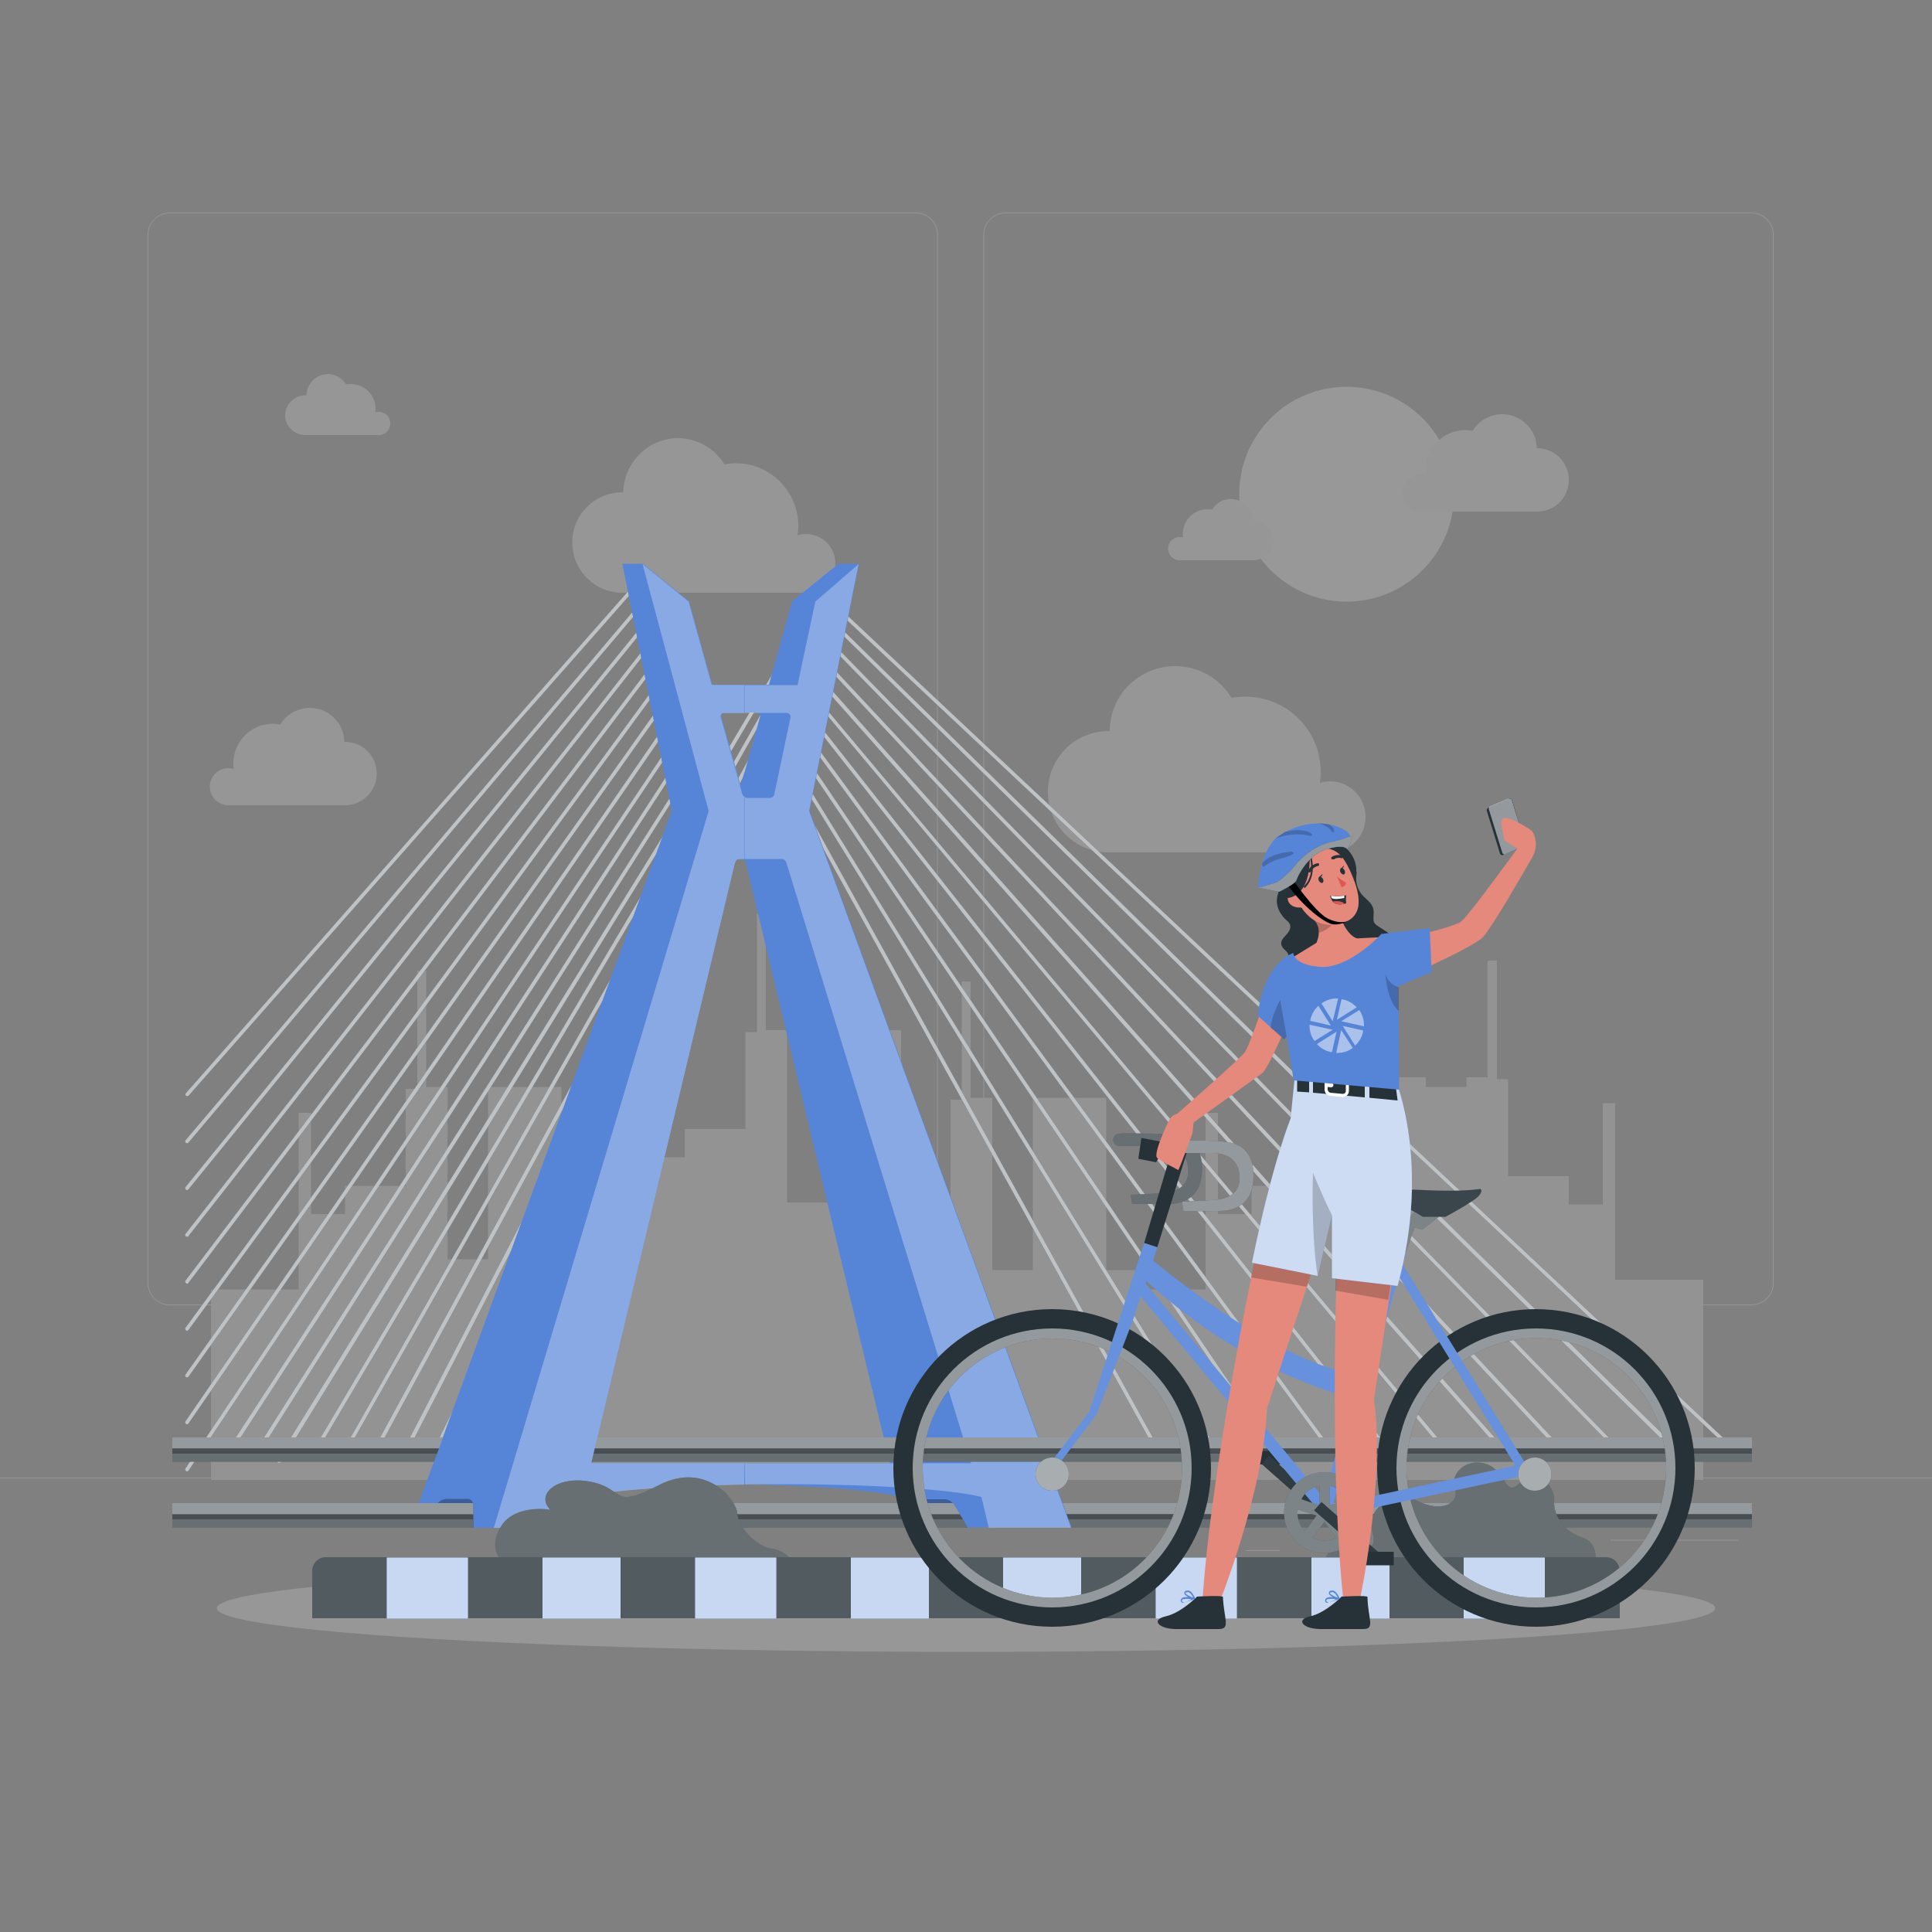 <?xml version="1.0" encoding="utf-8"?>
<!-- Generator: Adobe Illustrator 26.1.0, SVG Export Plug-In . SVG Version: 6.00 Build 0)  -->
<svg version="1.1" id="Layer_1" xmlns="http://www.w3.org/2000/svg" xmlns:xlink="http://www.w3.org/1999/xlink" x="0px" y="0px"
	 viewBox="0 0 500 500" style="enable-background:new 0 0 500 500;" xml:space="preserve">
<rect x="0" y="0" width="500" height="500" fill="#808080" stroke="none"/>
<style type="text/css">
	.st0{opacity:0.2;}
	.st1{fill:#EBEBEB;}
	.st2{fill:#E0E0E0;}
	.st3{fill:#FAFAFA;}
	.st4{fill:#F0F0F0;}
	.st5{fill:#F5F5F5;}
	.st6{fill:#263238;}
	.st7{opacity:0.7;}
	.st8{fill:#FFFFFF;}
	.st9{opacity:0.3;fill:#FFFFFF;enable-background:new    ;}
	.st10{opacity:0.3;enable-background:new    ;}
	.st11{fill:#5685D8;}
	.st12{opacity:0.6;}
	.st13{opacity:0.2;fill:#FFFFFF;enable-background:new    ;}
	.st14{opacity:0.1;fill:#FFFFFF;enable-background:new    ;}
	.st15{opacity:5.000000e-02;fill:#FFFFFF;enable-background:new    ;}
	.st16{opacity:0.5;fill:#FFFFFF;enable-background:new    ;}
	.st17{opacity:0.4;fill:#FFFFFF;enable-background:new    ;}
	.st18{opacity:0.6;fill:#FFFFFF;enable-background:new    ;}
	.st19{fill:#E4897B;}
	.st20{opacity:0.2;enable-background:new    ;}
	.st21{opacity:0.7;fill:#FFFFFF;enable-background:new    ;}
	.st22{fill:#DE5753;}
</style>
<g>
	<g id="freepik--background-complete--inject-2" class="st0">
		<rect y="382.4" class="st1" width="500" height="0.2"/>
		<rect x="416.8" y="398.5" class="st1" width="33.1" height="0.2"/>
		<rect x="322.5" y="401.2" class="st1" width="8.7" height="0.2"/>
		<rect x="396.6" y="389.2" class="st1" width="19.2" height="0.2"/>
		<rect x="52.5" y="390.9" class="st1" width="43.2" height="0.2"/>
		<rect x="104.6" y="390.9" class="st1" width="6.3" height="0.2"/>
		<rect x="131.5" y="395.1" class="st1" width="93.7" height="0.2"/>
		<path class="st1" d="M237,337.8H43.9c-3.1,0-5.7-2.6-5.7-5.7V60.7c0-3.1,2.6-5.7,5.7-5.7H237c3.2,0,5.7,2.6,5.7,5.7c0,0,0,0,0,0
			v271.4C242.7,335.2,240.2,337.8,237,337.8z M43.9,55.2c-3,0-5.5,2.4-5.5,5.5v271.4c0,3,2.4,5.5,5.5,5.5H237c3,0,5.5-2.4,5.5-5.5
			V60.7c0-3-2.4-5.5-5.5-5.5H43.9z"/>
		<path class="st1" d="M453.3,337.8H260.2c-3.2,0-5.7-2.6-5.7-5.7V60.7c0-3.1,2.6-5.7,5.7-5.7h193.1c3.1,0,5.7,2.5,5.7,5.7v271.4
			C459,335.2,456.5,337.8,453.3,337.8z M260.2,55.2c-3,0-5.5,2.4-5.5,5.5v271.4c0,3,2.4,5.5,5.5,5.5h193.1c3,0,5.5-2.4,5.5-5.5V60.7
			c0-3-2.4-5.5-5.5-5.5H260.2z"/>
		<polygon class="st2" points="54.6,383 54.6,333.7 77.3,333.7 77.3,288 80.5,288 80.5,314.2 89.3,314.2 89.3,306.9 105,306.9 
			105,281.8 108,281.8 108,251.2 110.3,251.2 110.3,281.3 115.8,281.3 115.8,325.9 126.3,325.9 126.3,281.3 145.3,281.3 145.3,319 
			165.2,319 165.2,273.3 168.4,273.3 168.4,299.5 177.2,299.5 177.2,292.2 192.9,292.2 192.9,267.1 195.9,267.1 195.9,236.5 
			198.2,236.5 198.2,266.6 203.7,266.6 203.7,311.2 214.2,311.2 214.2,266.6 233.2,266.6 233.2,309.8 246,309.8 246,284.6 
			248.9,284.6 248.9,254 251.2,254 251.2,284.1 256.8,284.1 256.8,328.7 267.3,328.7 267.3,284.1 286.3,284.1 286.3,328.7 
			295.6,328.7 295.6,333.7 312,333.7 312,288 315.2,288 315.2,314.2 323.9,314.2 323.9,306.9 339.7,306.9 339.7,281.8 342.6,281.8 
			342.6,251.2 344.9,251.2 344.9,281.3 350,281.3 350,278.8 369,278.8 369,281.3 379.5,281.3 379.5,278.8 385,278.8 385,248.6 
			387.4,248.6 387.4,279.3 390.3,279.3 390.3,304.4 406,304.4 406,311.7 414.8,311.7 414.8,285.5 418,285.5 418,331.2 440.8,331.2 
			440.8,383 		"/>
		<circle class="st3" cx="348.5" cy="127.9" r="27.8"/>
		<path class="st4" d="M362.9,127.6c0-2.7,2.2-4.8,4.8-4.8c0.5,0,0.9,0.1,1.4,0.2c-0.1-0.5-0.1-1-0.1-1.5c0-5.6,4.6-10.2,10.2-10.2
			l0,0c0.6,0,1.3,0.1,1.9,0.2c2.6-4.2,8-5.6,12.3-3c2.6,1.6,4.3,4.4,4.3,7.5h0.1c4.6,0,8.2,3.7,8.2,8.2c0,4.6-3.7,8.2-8.2,8.2
			c0,0,0,0,0,0h-30.3C365,132.3,362.9,130.2,362.9,127.6z"/>
		<path class="st4" d="M54.3,203.6c0-2.7,2.2-4.8,4.8-4.8h0c0.5,0,0.9,0.1,1.4,0.2c-0.1-0.5-0.1-1-0.1-1.5c0-5.6,4.6-10.2,10.2-10.2
			c0.6,0,1.3,0.1,1.9,0.2c2.6-4.2,8.1-5.6,12.3-3c2.6,1.6,4.3,4.4,4.3,7.5h0.2c4.6,0,8.2,3.7,8.2,8.2s-3.7,8.2-8.2,8.2c0,0,0,0,0,0
			H59C56.4,208.3,54.3,206.2,54.3,203.6z"/>
		<path class="st4" d="M216.2,145.8c0-4.2-3.4-7.6-7.6-7.6c-0.8,0-1.5,0.1-2.2,0.3c0.1-0.8,0.2-1.6,0.2-2.4
			c0-8.9-7.2-16.2-16.1-16.2c-1,0-2,0.1-3,0.3c-4.1-6.7-12.8-8.8-19.4-4.7c-4.1,2.5-6.7,7-6.8,11.9h-0.2c-7.2,0-13,5.8-13,13
			c0,7.2,5.8,13,13,13h47.9C212.9,153.4,216.2,150,216.2,145.8z"/>
		<path class="st4" d="M353.4,211.4c0-5.1-4.1-9.2-9.2-9.2c-0.9,0-1.8,0.1-2.6,0.4c0.1-0.9,0.2-1.9,0.2-2.8
			c0-10.8-8.7-19.5-19.5-19.5c-1.2,0-2.4,0.1-3.6,0.3c-4.8-8-15.3-10.6-23.3-5.8c-5.1,3-8.2,8.5-8.2,14.4h-0.3
			c-8.7,0-15.7,7-15.7,15.7s7,15.7,15.7,15.7h57.6C349.5,220.5,353.4,216.4,353.4,211.4z"/>
		<path class="st4" d="M302.3,142c0-1.7,1.3-3,3-3c0.3,0,0.6,0,0.9,0.1c0-0.3-0.1-0.6-0.1-0.9c0-3.5,2.8-6.4,6.4-6.4
			c0.4,0,0.8,0,1.2,0.1c1.5-2.7,5-3.5,7.6-2c1.7,1,2.8,2.9,2.8,4.8l0,0c2.8-0.1,5.2,2.1,5.4,4.9s-2.1,5.2-4.9,5.4
			c-0.2,0-0.3,0-0.5,0h-18.8C303.6,145,302.3,143.6,302.3,142z"/>
		<path class="st4" d="M101,109.6c0-1.7-1.3-3-3-3c-0.3,0-0.6,0-0.9,0.1c0-0.3,0.1-0.6,0.1-0.9c0-3.5-2.8-6.4-6.4-6.4l0,0
			c-0.4,0-0.8,0-1.2,0.1c-1.6-2.6-5-3.5-7.6-1.9c-1.6,1-2.7,2.8-2.7,4.7h-0.1c-2.8-0.1-5.2,2.1-5.4,4.9s2.1,5.2,4.9,5.4
			c0.2,0,0.3,0,0.5,0h18.8C99.7,112.6,101,111.3,101,109.6z"/>
	</g>
	<g id="freepik--Shadow--inject-2" class="st0">
		<ellipse id="freepik--path--inject-2" class="st5" cx="250" cy="416.2" rx="193.9" ry="11.3"/>
	</g>
	<g id="freepik--Bridge--inject-2">
		<path class="st6" d="M48.4,283.7c-0.1,0-0.2,0-0.3-0.1c-0.2-0.2-0.2-0.5,0-0.7l114.8-130.3c0.2-0.2,0.5-0.2,0.7-0.1c0,0,0,0,0,0
			c0.2,0.2,0.2,0.5,0.1,0.7L48.8,283.6C48.7,283.7,48.5,283.7,48.4,283.7z"/>
		<path class="st6" d="M48.4,295.9c-0.1,0-0.2,0-0.3-0.1c-0.2-0.2-0.3-0.5-0.1-0.7c0,0,0,0,0,0l115.9-137c0.2-0.2,0.5-0.2,0.7-0.1
			c0,0,0,0,0,0c0.2,0.2,0.2,0.5,0.1,0.7L48.8,295.7C48.7,295.8,48.5,295.9,48.4,295.9z"/>
		<path class="st6" d="M48.4,308c-0.1,0-0.2,0-0.3-0.1c-0.2-0.2-0.3-0.5-0.1-0.7l116.9-143.8c0.2-0.2,0.5-0.2,0.7-0.1
			c0.2,0.2,0.2,0.5,0.1,0.7c0,0,0,0,0,0L48.8,307.8C48.7,307.9,48.6,308,48.4,308z"/>
		<path class="st6" d="M48.4,320.1c-0.1,0-0.2,0-0.3-0.1c-0.2-0.2-0.3-0.5-0.1-0.7l117.9-150.5c0.2-0.2,0.5-0.3,0.7-0.1c0,0,0,0,0,0
			c0.2,0.2,0.3,0.5,0.1,0.7L48.8,319.9C48.7,320.1,48.6,320.1,48.4,320.1z"/>
		<path class="st6" d="M48.4,332.2c-0.1,0-0.2,0-0.3-0.1c-0.2-0.2-0.3-0.5-0.1-0.7l119-157.2c0.2-0.2,0.5-0.3,0.7-0.1
			c0.2,0.2,0.3,0.5,0.1,0.7l-119,157.2C48.7,332.2,48.6,332.3,48.4,332.2z"/>
		<path class="st6" d="M48.4,344.4c-0.1,0-0.2,0-0.3-0.1c-0.2-0.2-0.3-0.5-0.1-0.7c0,0,0,0,0,0l120-163.9c0.2-0.2,0.5-0.3,0.7-0.1
			c0,0,0,0,0,0c0.2,0.2,0.3,0.5,0.1,0.7l-120,163.9C48.7,344.3,48.6,344.4,48.4,344.4z"/>
		<path class="st6" d="M48.4,356.5c-0.1,0-0.2,0-0.3-0.1c-0.2-0.2-0.3-0.5-0.1-0.7l121-170.6c0.2-0.2,0.5-0.3,0.7-0.1
			c0.2,0.2,0.3,0.5,0.1,0.7l-121,170.6C48.7,356.4,48.6,356.5,48.4,356.5z"/>
		<path class="st6" d="M48.4,368.6c-0.3,0-0.5-0.2-0.5-0.5c0-0.1,0-0.2,0.1-0.3l122.1-177.3c0.1-0.2,0.5-0.3,0.7-0.2
			c0.2,0.1,0.3,0.5,0.2,0.7c0,0,0,0,0,0L48.8,368.4C48.7,368.6,48.6,368.6,48.4,368.6z"/>
		<path class="st6" d="M48.4,380.8c-0.1,0-0.2,0-0.3-0.1c-0.2-0.2-0.3-0.5-0.1-0.7l123.1-184c0.1-0.2,0.4-0.3,0.7-0.2
			c0.2,0.1,0.3,0.4,0.2,0.7c0,0,0,0.1-0.1,0.1l-123.1,184C48.7,380.7,48.6,380.8,48.4,380.8z"/>
		<path class="st6" d="M58,378.2c-0.1,0-0.2,0-0.3-0.1c-0.2-0.1-0.3-0.4-0.2-0.7c0,0,0,0,0,0l114.6-176c0.2-0.2,0.5-0.3,0.7-0.1
			c0.2,0.1,0.3,0.4,0.1,0.7c0,0,0,0,0,0L58.4,378C58.3,378.1,58.2,378.2,58,378.2z"/>
		<path class="st6" d="M65.4,378.2c-0.1,0-0.2,0-0.3-0.1c-0.2-0.1-0.3-0.5-0.2-0.7l108.2-170.6c0.2-0.2,0.5-0.3,0.7-0.1
			c0.2,0.1,0.3,0.4,0.1,0.7L65.8,378C65.7,378.1,65.6,378.2,65.4,378.2z"/>
		<path class="st6" d="M72.2,378.6c-0.1,0-0.2,0-0.3-0.1c-0.2-0.1-0.3-0.4-0.2-0.7c0,0,0,0,0,0l102.4-165.6c0.1-0.2,0.4-0.3,0.7-0.2
			c0,0,0,0,0,0c0.2,0.1,0.3,0.5,0.2,0.7L72.7,378.4C72.6,378.5,72.4,378.6,72.2,378.6z"/>
		<path class="st6" d="M81.9,375.5c-0.1,0-0.2,0-0.3-0.1c-0.2-0.1-0.3-0.4-0.2-0.7l125.4-212c0.1-0.2,0.4-0.3,0.7-0.2
			c0.2,0.1,0.3,0.4,0.2,0.7l-125.4,212C82.2,375.5,82,375.5,81.9,375.5z"/>
		<path class="st6" d="M89.6,375.5c-0.1,0-0.2,0-0.2-0.1c-0.2-0.1-0.3-0.4-0.2-0.7l114.1-201.2c0.1-0.2,0.4-0.3,0.7-0.2
			c0.2,0.1,0.3,0.4,0.2,0.7L90,375.3C89.9,375.4,89.8,375.5,89.6,375.5z"/>
		<path class="st6" d="M97.3,375.5c-0.1,0-0.2,0-0.2-0.1c-0.2-0.1-0.3-0.4-0.2-0.7c0,0,0,0,0,0l104.4-192.2c0.1-0.2,0.4-0.3,0.7-0.2
			c0.2,0.1,0.3,0.4,0.2,0.7L97.8,375.3C97.7,375.5,97.5,375.6,97.3,375.5z"/>
		<path class="st6" d="M105.1,375.5c-0.3,0-0.5-0.2-0.5-0.5c0-0.1,0-0.2,0.1-0.3l94.7-183.1c0.1-0.2,0.4-0.3,0.7-0.2
			c0.2,0.1,0.3,0.4,0.2,0.7l-94.6,183.1C105.4,375.4,105.3,375.5,105.1,375.5z"/>
		<path class="st6" d="M112.8,375.5c-0.1,0-0.2,0-0.2,0c-0.2-0.1-0.4-0.4-0.2-0.7c0,0,0,0,0,0l84.9-174c0.1-0.2,0.4-0.4,0.7-0.2
			c0,0,0,0,0,0c0.2,0.1,0.3,0.4,0.2,0.7l-84.9,174C113.2,375.4,113,375.6,112.8,375.5z"/>
		<path class="st6" d="M120.6,375.5c-0.1,0-0.1,0-0.2,0c-0.2-0.1-0.4-0.4-0.2-0.7L195.3,210c0.1-0.2,0.4-0.4,0.6-0.3c0,0,0,0,0,0
			c0.3,0.1,0.4,0.4,0.2,0.7L121,375.3C120.9,375.4,120.8,375.5,120.6,375.5z"/>
		<path class="st6" d="M447.7,374.9c-0.1,0-0.2-0.1-0.3-0.1L218,159.4c-0.2-0.2-0.2-0.5,0-0.7c0.2-0.2,0.5-0.2,0.7,0l0,0L448,374
			c0.2,0.2,0.2,0.5,0,0.7c0,0,0,0,0,0C447.9,374.8,447.8,374.9,447.7,374.9z"/>
		<path class="st6" d="M432.8,374.9c-0.1,0-0.3-0.1-0.4-0.1L218,164.3c-0.2-0.2-0.2-0.5,0-0.7c0.2-0.2,0.5-0.2,0.7,0L433.2,374
			c0.2,0.2,0.2,0.5,0,0.7C433.1,374.8,432.9,374.9,432.8,374.9L432.8,374.9z"/>
		<path class="st6" d="M418,374.9c-0.1,0-0.3-0.1-0.4-0.2L216.8,169.2c-0.2-0.2-0.2-0.5,0-0.7c0,0,0,0,0,0c0.2-0.2,0.5-0.2,0.7,0
			c0,0,0,0,0,0L418.3,374c0.2,0.2,0.2,0.5,0,0.7c0,0,0,0,0,0C418.2,374.8,418.1,374.9,418,374.9z"/>
		<path class="st6" d="M403.1,374.9c-0.1,0-0.3-0.1-0.4-0.2L215.5,174.2c-0.2-0.2-0.2-0.5,0-0.7c0.2-0.2,0.5-0.2,0.7,0c0,0,0,0,0,0
			L403.5,374c0.2,0.2,0.2,0.5,0,0.7c0,0,0,0,0,0C403.4,374.8,403.2,374.9,403.1,374.9z"/>
		<path class="st6" d="M388.2,374.9c-0.1,0-0.3-0.1-0.4-0.2L214.3,179.1c-0.2-0.2-0.2-0.5,0.1-0.7c0.2-0.2,0.5-0.2,0.7,0
			c0,0,0,0,0,0L388.6,374c0.2,0.2,0.2,0.5-0.1,0.7C388.5,374.8,388.3,374.8,388.2,374.9L388.2,374.9z"/>
		<path class="st6" d="M373.4,374.9c-0.1,0-0.3-0.1-0.4-0.2L213.1,184c-0.2-0.2-0.2-0.5,0-0.7c0,0,0,0,0,0c0.2-0.2,0.5-0.1,0.7,0.1
			L373.7,374c0.2,0.2,0.1,0.5-0.1,0.7C373.6,374.8,373.5,374.9,373.4,374.9z"/>
		<path class="st6" d="M358.5,374.9c-0.2,0-0.3-0.1-0.4-0.2L211.8,188.9c-0.2-0.2-0.1-0.5,0.1-0.7c0.2-0.2,0.5-0.1,0.7,0.1
			l146.3,185.8c0.2,0.2,0.1,0.5-0.1,0.7C358.7,374.8,358.6,374.9,358.5,374.9z"/>
		<path class="st6" d="M343.6,374.9c-0.2,0-0.3-0.1-0.4-0.2L210.6,193.8c-0.2-0.2-0.1-0.5,0.1-0.7s0.5-0.1,0.7,0.1L344,374.1
			c0.2,0.2,0.1,0.5-0.1,0.7C343.8,374.8,343.7,374.9,343.6,374.9z"/>
		<path class="st6" d="M328.8,374.9c-0.2,0-0.3-0.1-0.4-0.2l-119-175.9c-0.2-0.2-0.1-0.5,0.1-0.7c0.2-0.2,0.5-0.1,0.7,0.1l119,175.9
			c0.2,0.2,0.1,0.5-0.1,0.7C329,374.8,328.9,374.9,328.8,374.9z"/>
		<path class="st6" d="M313.9,374.9c-0.2,0-0.3-0.1-0.4-0.2l-105.4-171c-0.1-0.2-0.1-0.5,0.1-0.7c0,0,0,0,0,0
			c0.2-0.1,0.5-0.1,0.7,0.1c0,0,0,0,0,0l105.4,171c0.1,0.2,0.1,0.5-0.2,0.7c0,0,0,0,0,0C314.1,374.8,314,374.9,313.9,374.9z"/>
		<path class="st6" d="M299,374.9c-0.2,0-0.4-0.1-0.4-0.3l-91.7-166.1c-0.1-0.2,0-0.5,0.2-0.7c0.2-0.1,0.5,0,0.7,0.2l91.7,166.1
			c0.1,0.2,0,0.5-0.2,0.7c0,0,0,0,0,0C299.2,374.8,299.1,374.9,299,374.9z"/>
		<g class="st7">
			<path class="st8" d="M48.4,283.7c-0.1,0-0.2,0-0.3-0.1c-0.2-0.2-0.2-0.5,0-0.7l114.8-130.3c0.2-0.2,0.5-0.2,0.7-0.1c0,0,0,0,0,0
				c0.2,0.2,0.2,0.5,0.1,0.7L48.8,283.6C48.7,283.7,48.5,283.7,48.4,283.7z"/>
			<path class="st8" d="M48.4,295.9c-0.1,0-0.2,0-0.3-0.1c-0.2-0.2-0.3-0.5-0.1-0.7c0,0,0,0,0,0l115.9-137c0.2-0.2,0.5-0.2,0.7-0.1
				c0,0,0,0,0,0c0.2,0.2,0.2,0.5,0.1,0.7L48.8,295.7C48.7,295.8,48.5,295.9,48.4,295.9z"/>
			<path class="st8" d="M48.4,308c-0.1,0-0.2,0-0.3-0.1c-0.2-0.2-0.3-0.5-0.1-0.7l116.9-143.8c0.2-0.2,0.5-0.2,0.7-0.1
				c0.2,0.2,0.2,0.5,0.1,0.7c0,0,0,0,0,0L48.8,307.8C48.7,307.9,48.6,308,48.4,308z"/>
			<path class="st8" d="M48.4,320.1c-0.1,0-0.2,0-0.3-0.1c-0.2-0.2-0.3-0.5-0.1-0.7l117.9-150.5c0.2-0.2,0.5-0.3,0.7-0.1
				c0,0,0,0,0,0c0.2,0.2,0.3,0.5,0.1,0.7L48.8,319.9C48.7,320.1,48.6,320.1,48.4,320.1z"/>
			<path class="st8" d="M48.4,332.2c-0.1,0-0.2,0-0.3-0.1c-0.2-0.2-0.3-0.5-0.1-0.7l119-157.2c0.2-0.2,0.5-0.3,0.7-0.1
				c0.2,0.2,0.3,0.5,0.1,0.7l-119,157.2C48.7,332.2,48.6,332.3,48.4,332.2z"/>
			<path class="st8" d="M48.4,344.4c-0.1,0-0.2,0-0.3-0.1c-0.2-0.2-0.3-0.5-0.1-0.7c0,0,0,0,0,0l120-163.9c0.2-0.2,0.5-0.3,0.7-0.1
				c0,0,0,0,0,0c0.2,0.2,0.3,0.5,0.1,0.7l-120,163.9C48.7,344.3,48.6,344.4,48.4,344.4z"/>
			<path class="st8" d="M48.4,356.5c-0.1,0-0.2,0-0.3-0.1c-0.2-0.2-0.3-0.5-0.1-0.7l121-170.6c0.2-0.2,0.5-0.3,0.7-0.1
				c0.2,0.2,0.3,0.5,0.1,0.7l-121,170.6C48.7,356.4,48.6,356.5,48.4,356.5z"/>
			<path class="st8" d="M48.4,368.6c-0.3,0-0.5-0.2-0.5-0.5c0-0.1,0-0.2,0.1-0.3l122.1-177.3c0.1-0.2,0.5-0.3,0.7-0.2
				c0.2,0.1,0.3,0.5,0.2,0.7c0,0,0,0,0,0L48.8,368.4C48.7,368.6,48.6,368.6,48.4,368.6z"/>
			<path class="st8" d="M48.4,380.8c-0.1,0-0.2,0-0.3-0.1c-0.2-0.2-0.3-0.5-0.1-0.7l123.1-184c0.1-0.2,0.4-0.3,0.7-0.2
				c0.2,0.1,0.3,0.4,0.2,0.7c0,0,0,0.1-0.1,0.1l-123.1,184C48.7,380.7,48.6,380.8,48.4,380.8z"/>
			<path class="st8" d="M58,378.2c-0.1,0-0.2,0-0.3-0.1c-0.2-0.1-0.3-0.4-0.2-0.7c0,0,0,0,0,0l114.6-176c0.2-0.2,0.5-0.3,0.7-0.1
				c0.2,0.1,0.3,0.4,0.1,0.7c0,0,0,0,0,0L58.4,378C58.3,378.1,58.2,378.2,58,378.2z"/>
			<path class="st8" d="M65.4,378.2c-0.1,0-0.2,0-0.3-0.1c-0.2-0.1-0.3-0.5-0.2-0.7l108.2-170.6c0.2-0.2,0.5-0.3,0.7-0.1
				c0.2,0.1,0.3,0.4,0.1,0.7L65.8,378C65.7,378.1,65.6,378.2,65.4,378.2z"/>
			<path class="st8" d="M72.2,378.6c-0.1,0-0.2,0-0.3-0.1c-0.2-0.1-0.3-0.4-0.2-0.7c0,0,0,0,0,0l102.4-165.6
				c0.1-0.2,0.4-0.3,0.7-0.2c0,0,0,0,0,0c0.2,0.1,0.3,0.5,0.2,0.7L72.7,378.4C72.6,378.5,72.4,378.6,72.2,378.6z"/>
			<path class="st8" d="M81.9,375.5c-0.1,0-0.2,0-0.3-0.1c-0.2-0.1-0.3-0.4-0.2-0.7l125.4-212c0.1-0.2,0.4-0.3,0.7-0.2
				c0.2,0.1,0.3,0.4,0.2,0.7l-125.4,212C82.2,375.5,82,375.5,81.9,375.5z"/>
			<path class="st8" d="M89.6,375.5c-0.1,0-0.2,0-0.2-0.1c-0.2-0.1-0.3-0.4-0.2-0.7l114.1-201.2c0.1-0.2,0.4-0.3,0.7-0.2
				c0.2,0.1,0.3,0.4,0.2,0.7L90,375.3C89.9,375.4,89.8,375.5,89.6,375.5z"/>
			<path class="st8" d="M97.3,375.5c-0.1,0-0.2,0-0.2-0.1c-0.2-0.1-0.3-0.4-0.2-0.7c0,0,0,0,0,0l104.4-192.2
				c0.1-0.2,0.4-0.3,0.7-0.2c0.2,0.1,0.3,0.4,0.2,0.7L97.8,375.3C97.7,375.5,97.5,375.6,97.3,375.5z"/>
			<path class="st8" d="M105.1,375.5c-0.3,0-0.5-0.2-0.5-0.5c0-0.1,0-0.2,0.1-0.3l94.7-183.1c0.1-0.2,0.4-0.3,0.7-0.2
				c0.2,0.1,0.3,0.4,0.2,0.7l-94.6,183.1C105.4,375.4,105.3,375.5,105.1,375.5z"/>
			<path class="st8" d="M112.8,375.5c-0.1,0-0.2,0-0.2,0c-0.2-0.1-0.4-0.4-0.2-0.7c0,0,0,0,0,0l84.9-174c0.1-0.2,0.4-0.4,0.7-0.2
				c0,0,0,0,0,0c0.2,0.1,0.3,0.4,0.2,0.7l-84.9,174C113.2,375.4,113,375.6,112.8,375.5z"/>
			<path class="st8" d="M120.6,375.5c-0.1,0-0.1,0-0.2,0c-0.2-0.1-0.4-0.4-0.2-0.7L195.3,210c0.1-0.2,0.4-0.4,0.6-0.3c0,0,0,0,0,0
				c0.3,0.1,0.4,0.4,0.2,0.7L121,375.3C120.9,375.4,120.8,375.5,120.6,375.5z"/>
			<path class="st8" d="M447.7,374.9c-0.1,0-0.2-0.1-0.3-0.1L218,159.4c-0.2-0.2-0.2-0.5,0-0.7c0.2-0.2,0.5-0.2,0.7,0l0,0L448,374
				c0.2,0.2,0.2,0.5,0,0.7c0,0,0,0,0,0C447.9,374.8,447.8,374.9,447.7,374.9z"/>
			<path class="st8" d="M432.8,374.9c-0.1,0-0.3-0.1-0.4-0.1L218,164.3c-0.2-0.2-0.2-0.5,0-0.7c0.2-0.2,0.5-0.2,0.7,0L433.2,374
				c0.2,0.2,0.2,0.5,0,0.7C433.1,374.8,432.9,374.9,432.8,374.9L432.8,374.9z"/>
			<path class="st8" d="M418,374.9c-0.1,0-0.3-0.1-0.4-0.2L216.8,169.2c-0.2-0.2-0.2-0.5,0-0.7c0,0,0,0,0,0c0.2-0.2,0.5-0.2,0.7,0
				c0,0,0,0,0,0L418.3,374c0.2,0.2,0.2,0.5,0,0.7c0,0,0,0,0,0C418.2,374.8,418.1,374.9,418,374.9z"/>
			<path class="st8" d="M403.1,374.9c-0.1,0-0.3-0.1-0.4-0.2L215.5,174.2c-0.2-0.2-0.2-0.5,0-0.7c0.2-0.2,0.5-0.2,0.7,0c0,0,0,0,0,0
				L403.5,374c0.2,0.2,0.2,0.5,0,0.7c0,0,0,0,0,0C403.4,374.8,403.2,374.9,403.1,374.9z"/>
			<path class="st8" d="M388.2,374.9c-0.1,0-0.3-0.1-0.4-0.2L214.3,179.1c-0.2-0.2-0.2-0.5,0.1-0.7c0.2-0.2,0.5-0.2,0.7,0
				c0,0,0,0,0,0L388.6,374c0.2,0.2,0.2,0.5-0.1,0.7C388.5,374.8,388.3,374.8,388.2,374.9L388.2,374.9z"/>
			<path class="st8" d="M373.4,374.9c-0.1,0-0.3-0.1-0.4-0.2L213.1,184c-0.2-0.2-0.2-0.5,0-0.7c0,0,0,0,0,0c0.2-0.2,0.5-0.1,0.7,0.1
				L373.7,374c0.2,0.2,0.1,0.5-0.1,0.7C373.6,374.8,373.5,374.9,373.4,374.9z"/>
			<path class="st8" d="M358.5,374.9c-0.2,0-0.3-0.1-0.4-0.2L211.8,188.9c-0.2-0.2-0.1-0.5,0.1-0.7c0.2-0.2,0.5-0.1,0.7,0.1
				l146.3,185.8c0.2,0.2,0.1,0.5-0.1,0.7C358.7,374.8,358.6,374.9,358.5,374.9z"/>
			<path class="st8" d="M343.6,374.9c-0.2,0-0.3-0.1-0.4-0.2L210.6,193.8c-0.2-0.2-0.1-0.5,0.1-0.7s0.5-0.1,0.7,0.1L344,374.1
				c0.2,0.2,0.1,0.5-0.1,0.7C343.8,374.8,343.7,374.9,343.6,374.9z"/>
			<path class="st8" d="M328.8,374.9c-0.2,0-0.3-0.1-0.4-0.2l-119-175.9c-0.2-0.2-0.1-0.5,0.1-0.7c0.2-0.2,0.5-0.1,0.7,0.1
				l119,175.9c0.2,0.2,0.1,0.5-0.1,0.7C329,374.8,328.9,374.9,328.8,374.9z"/>
			<path class="st8" d="M313.9,374.9c-0.2,0-0.3-0.1-0.4-0.2l-105.4-171c-0.1-0.2-0.1-0.5,0.1-0.7c0,0,0,0,0,0
				c0.2-0.1,0.5-0.1,0.7,0.1c0,0,0,0,0,0l105.4,171c0.1,0.2,0.1,0.5-0.2,0.7c0,0,0,0,0,0C314.1,374.8,314,374.9,313.9,374.9z"/>
			<path class="st8" d="M299,374.9c-0.2,0-0.4-0.1-0.4-0.3l-91.7-166.1c-0.1-0.2,0-0.5,0.2-0.7c0.2-0.1,0.5,0,0.7,0.2l91.7,166.1
				c0.1,0.2,0,0.5-0.2,0.7c0,0,0,0,0,0C299.2,374.8,299.1,374.9,299,374.9z"/>
		</g>
		<rect x="257.6" y="389" class="st6" width="195.8" height="6.3"/>
		<rect x="257.6" y="389" class="st9" width="195.8" height="6.3"/>
		<rect x="257.6" y="389" class="st9" width="195.8" height="2.9"/>
		<rect x="257.6" y="391.8" class="st10" width="195.8" height="1.4"/>
		<path class="st11" d="M209.5,209.8l12.8-63.9H217l-12,9.7l-6,21.6h-14.7l-6-21.6l-11.9-9.7h-5.3l12.8,63.9l-67.8,185.5h43.1l1.7-8
			c6.1-1.6,21.6-2.9,40.8-3.2c19.1,0.3,34.6,1.6,40.8,3.2l1.7,8h43.1L209.5,209.8z M187.5,184.4h8.3c0.5,0,0.9,0.4,0.9,0.9
			c0,0.1,0,0.2,0,0.2l-5,17.9l-5-17.9c-0.1-0.5,0.1-1,0.6-1.1C187.3,184.4,187.4,184.4,187.5,184.4z M153,378.7l37.2-155.5
			c0.1-0.5,0.6-0.9,1.1-0.9h0.6c0.5,0,1,0.4,1.1,0.9l37.3,155.5L153,378.7z"/>
		<path class="st9" d="M277.2,395.4l-67.8-185.5l12.8-63.9l-11.2,9.7l-4.6,21.6h-22.1l-6-21.6l-11.9-9.7l17.1,63.9l-55.6,185.5h21.3
			l1.7-8c7.2-1.9,27.5-3.3,51.4-3.3s44.3,1.4,51.7,3.3l1.9,8H277.2z M204.6,185.6l-4.2,19.9c-0.1,0.6-0.6,1-1.2,1h-5.7
			c-0.6,0-1.1-0.4-1.3-1l-5.6-19.9c-0.1-0.5,0.1-1,0.6-1.1c0.1,0,0.2,0,0.3,0h16.1c0.6,0,1,0.5,1,1
			C204.6,185.5,204.6,185.5,204.6,185.6z M153,378.7l37.2-155.5c0.1-0.5,0.6-0.9,1.1-0.9h11c0.5,0,1,0.4,1.2,0.9l47.8,155.5
			L153,378.7z"/>
		<path class="st10" d="M250.4,395.4h-13v-6c0-0.8,0.6-1.4,1.4-1.4c0,0,0,0,0,0h5.6c1,0,2,0.6,2.6,1.5L250.4,395.4z"/>
		<path class="st6" d="M250.4,395.4H128.9V389h117.8c0.1,0.1,0.2,0.3,0.3,0.4l1.4,2.4l0.1,0.2l0.7,1.2L250.4,395.4z"/>
		<path class="st9" d="M250.4,395.4H128.9V389h117.8c0.1,0.1,0.2,0.3,0.3,0.4l1.4,2.4l0.1,0.2l0.7,1.2L250.4,395.4z"/>
		<path class="st9" d="M248.4,392H128.9v-3h117.8c0.1,0.1,0.2,0.3,0.3,0.4l1.4,2.4L248.4,392z"/>
		<polygon class="st10" points="249.2,393.2 128.9,393.2 128.9,391.8 248.4,391.8 248.4,392 		"/>
		<rect x="44.6" y="372" class="st6" width="408.8" height="6.3"/>
		<rect x="44.6" y="372" class="st9" width="408.8" height="6.3"/>
		<rect x="44.6" y="372" class="st9" width="408.8" height="2.9"/>
		<rect x="44.6" y="374.8" class="st10" width="408.8" height="1.4"/>
		<path class="st11" d="M192.7,378.7H153l37.2-155.5c0.1-0.5,0.6-0.9,1.1-0.9h0.6c0.3,0,0.6,0.1,0.8,0.3v-22.9l-1.1,3.8l-5-17.9
			c-0.1-0.5,0.1-1,0.6-1.1c0.1,0,0.2,0,0.3,0h5.2v-7.2h-8.4l-6-21.6l-11.9-9.7h-5.3l12.8,63.9l-67.8,185.5h43.1l1.7-8
			c6.1-1.6,21.6-2.9,40.8-3.2h1.1V378.7z"/>
		<path class="st9" d="M192.7,378.7H153l37.2-155.5c0.1-0.5,0.6-0.9,1.1-0.9h1.3v-16.1c-0.2-0.2-0.4-0.4-0.5-0.7l-5.6-19.9
			c-0.1-0.5,0.1-1,0.6-1.1c0.1,0,0.2,0,0.3,0h5.2v-7.2h-8.4l-6-21.6l-11.9-9.7l17.1,63.9l-55.6,185.5h21.3l1.7-8
			c6.2-1.6,22.2-2.9,41.8-3.2L192.7,378.7z"/>
		<path class="st10" d="M122.5,389.4v6h-13l1.3-2.2l0.7-1.2l0.1-0.2l1.4-2.4c0.1-0.1,0.2-0.3,0.3-0.4c0.6-0.7,1.4-1,2.2-1.1h5.5
			c0.6,0,1.2,0.4,1.4,1.1C122.4,389.2,122.5,389.3,122.5,389.4z"/>
		<path class="st6" d="M122.5,389.4v6H44.6V389h77.8C122.5,389.1,122.5,389.3,122.5,389.4z"/>
		<path class="st9" d="M122.5,389.4v6H44.6V389h77.8C122.5,389.1,122.5,389.3,122.5,389.4z"/>
		<path class="st9" d="M122.5,389.4v2.6H44.6v-3h77.8C122.5,389.1,122.5,389.3,122.5,389.4z"/>
		<rect x="44.6" y="391.8" class="st10" width="77.8" height="1.4"/>
	</g>
	<g id="freepik--Floor--inject-2">
		<path class="st6" d="M412.4,407.9c0,0,2.4-8.2-2.5-9.8s-7.9-5.5-7.7-9.8s-5-8.5-8.9-4.5s-3.4-3.1-8.6-4.9s-9.6,2.5-8.2,6.4
			s-3.7,6.3-9.9,3s-12.9,2.7-11.6,7.4s0.2,5.2-3.6,3.6s-10.8,2.9-8.4,8.6S412.4,407.9,412.4,407.9z"/>
		<path class="st9" d="M412.4,407.9c0,0,2.4-8.2-2.5-9.8s-7.9-5.5-7.7-9.8s-5-8.5-8.9-4.5s-3.4-3.1-8.6-4.9s-9.6,2.5-8.2,6.4
			s-3.7,6.3-9.9,3s-12.9,2.7-11.6,7.4s0.2,5.2-3.6,3.6s-10.8,2.9-8.4,8.6S412.4,407.9,412.4,407.9z"/>
		<path class="st6" d="M203.8,409.4c4.4-3,0.4-8-4-8.6s-8.8-5.8-9-9.2s-8.1-13.6-20.4-7.2s-8.5,0.9-17.4-0.9s-14.5,3.3-10.6,7.2
			c0,0-8.9-1.5-12.6,4.1s0,9.2,0,9.2s-16.8-0.3-15.3,6.7S203.8,409.4,203.8,409.4z"/>
		<path class="st9" d="M203.8,409.4c4.4-3,0.4-8-4-8.6s-8.8-5.8-9-9.2s-8.1-13.6-20.4-7.2s-8.5,0.9-17.4-0.9s-14.5,3.3-10.6,7.2
			c0,0-8.9-1.5-12.6,4.1s0,9.2,0,9.2s-16.8-0.3-15.3,6.7S203.8,409.4,203.8,409.4z"/>
		<path class="st6" d="M419.2,406.8v12H80.8v-12c-0.1-2,1.4-3.7,3.4-3.8c0.1,0,0.1,0,0.2,0h331.2c2,0,3.6,1.6,3.5,3.6
			C419.2,406.7,419.2,406.8,419.2,406.8z"/>
		<rect x="100.1" y="403.1" class="st11" width="21" height="15.8"/>
		<rect x="140.4" y="403.1" class="st11" width="20.2" height="15.8"/>
		<rect x="179.9" y="403.1" class="st11" width="21" height="15.8"/>
		<rect x="220.2" y="403.1" class="st11" width="20.2" height="15.8"/>
		<rect x="259.6" y="403.1" class="st11" width="20.2" height="15.8"/>
		<rect x="299.1" y="403.1" class="st11" width="21" height="15.8"/>
		<rect x="339.4" y="403.1" class="st11" width="20.2" height="15.8"/>
		<rect x="378.8" y="403.1" class="st11" width="21" height="15.8"/>
		<g class="st12">
			<rect x="100.1" y="403.1" class="st8" width="21" height="15.8"/>
			<rect x="140.4" y="403.1" class="st8" width="20.2" height="15.8"/>
			<rect x="179.9" y="403.1" class="st8" width="21" height="15.8"/>
			<rect x="220.2" y="403.1" class="st8" width="20.2" height="15.8"/>
			<rect x="259.6" y="403.1" class="st8" width="20.2" height="15.8"/>
			<rect x="299.1" y="403.1" class="st8" width="21" height="15.8"/>
			<rect x="339.4" y="403.1" class="st8" width="20.2" height="15.8"/>
			<rect x="378.8" y="403.1" class="st8" width="21" height="15.8"/>
		</g>
		<path class="st13" d="M419.2,406.8v12H80.8v-12c-0.1-2,1.4-3.7,3.4-3.8c0.1,0,0.1,0,0.2,0h331.2c2,0,3.6,1.6,3.5,3.6
			C419.2,406.7,419.2,406.8,419.2,406.8z"/>
	</g>
	<g id="freepik--Bicycle--inject-2">
		<path class="st11" d="M297.4,325.4c0.4,0.3,32.6,27.8,54.7,30.5l-1.2,6.1c0,0-26.7-5-55.5-31.6L297.4,325.4z"/>
		<path class="st14" d="M297.4,325.4c0.4,0.3,32.6,27.8,54.7,30.5l-1.2,6.1c0,0-26.7-5-55.5-31.6L297.4,325.4z"/>
		<path class="st6" d="M292.6,309.2c0,0,6.6-0.3,7.5-0.4s7.7,0.1,7.4-6.1s-6.1-6.1-7.7-6.1l-10.1,0c-0.8,0-1.5-0.6-1.6-1.4l0,0
			c-0.1-0.9,0.5-1.7,1.4-1.8c0,0,0.1,0,0.1,0l0.9-0.1c0,0,8.2,0,10.6,0.2s10-0.4,10,9s-7.8,9.1-9.3,9.1l-8.8,0L292.6,309.2z"/>
		<path class="st9" d="M292.6,309.2c0,0,6.6-0.3,7.5-0.4s7.7,0.1,7.4-6.1s-6.1-6.1-7.7-6.1l-10.1,0c-0.8,0-1.5-0.6-1.6-1.4l0,0
			c-0.1-0.9,0.5-1.7,1.4-1.8c0,0,0.1,0,0.1,0l0.9-0.1c0,0,8.2,0,10.6,0.2s10-0.4,10,9s-7.8,9.1-9.3,9.1l-8.8,0L292.6,309.2z"/>
		<rect x="323.6" y="375.5" class="st6" width="8.6" height="3.5"/>
		
			<rect x="333.8" y="374.3" transform="matrix(0.662 -0.75 0.75 0.662 -175.218 381.443)" class="st6" width="2.9" height="21.3"/>
		
			<rect x="333.8" y="374.3" transform="matrix(0.662 -0.75 0.75 0.662 -175.218 381.443)" class="st15" width="2.9" height="21.3"/>
		<path class="st6" d="M359.3,379.9c0,21.1,17.1,38.2,38.2,38.2c21.1,0,38.2-17.1,38.2-38.2c0-21.1-17.1-38.2-38.2-38.2l0,0
			C376.4,341.7,359.3,358.8,359.3,379.9z M364,379.9c0-18.5,15-33.6,33.6-33.6s33.6,15,33.6,33.6s-15,33.6-33.6,33.6c0,0,0,0,0,0
			C379,413.4,364,398.4,364,379.9L364,379.9z"/>
		<path class="st16" d="M359.3,379.9c0,21.1,17.1,38.2,38.2,38.2c21.1,0,38.2-17.1,38.2-38.2c0-21.1-17.1-38.2-38.2-38.2l0,0
			C376.4,341.7,359.3,358.8,359.3,379.9z M364,379.9c0-18.5,15-33.6,33.6-33.6s33.6,15,33.6,33.6s-15,33.6-33.6,33.6c0,0,0,0,0,0
			C379,413.4,364,398.4,364,379.9L364,379.9z"/>
		<path class="st6" d="M356.4,379.9c0,22.7,18.4,41.1,41.1,41.1s41.1-18.4,41.1-41.1c0-22.7-18.4-41.1-41.1-41.1c0,0,0,0,0,0
			C374.8,338.8,356.4,357.2,356.4,379.9z M361.4,379.9c0-20,16.2-36.1,36.1-36.1c20,0,36.1,16.2,36.1,36.1S417.5,416,397.5,416
			c0,0,0,0,0,0C377.5,416,361.4,399.8,361.4,379.9L361.4,379.9z"/>
		<path class="st6" d="M234.1,379.9c0,21.1,17.1,38.2,38.2,38.2c21.1,0,38.2-17.1,38.2-38.2c0-21.1-17.1-38.2-38.2-38.2l0,0
			C251.2,341.7,234.1,358.8,234.1,379.9z M238.8,379.9c0-18.5,15-33.5,33.6-33.5s33.5,15,33.5,33.6c0,18.5-15,33.5-33.6,33.5
			C253.8,413.4,238.8,398.4,238.8,379.9C238.8,379.9,238.8,379.9,238.8,379.9L238.8,379.9z"/>
		<path class="st16" d="M234.1,379.9c0,21.1,17.1,38.2,38.2,38.2c21.1,0,38.2-17.1,38.2-38.2c0-21.1-17.1-38.2-38.2-38.2l0,0
			C251.2,341.7,234.1,358.8,234.1,379.9z M238.8,379.9c0-18.5,15-33.5,33.6-33.5s33.5,15,33.5,33.6c0,18.5-15,33.5-33.6,33.5
			C253.8,413.4,238.8,398.4,238.8,379.9C238.8,379.9,238.8,379.9,238.8,379.9L238.8,379.9z"/>
		<path class="st6" d="M231.2,379.9c0,22.7,18.4,41.1,41.1,41.1s41.1-18.4,41.1-41.1c0-22.7-18.4-41.1-41.1-41.1c0,0,0,0,0,0
			C249.6,338.8,231.2,357.2,231.2,379.9z M236.2,379.9c0-20,16.2-36.1,36.1-36.1s36.1,16.2,36.1,36.1c0,20-16.2,36.1-36.1,36.1
			c0,0,0,0,0,0C252.4,416,236.2,399.8,236.2,379.9L236.2,379.9L236.2,379.9z"/>
		<polygon class="st6" points="307.6,296.8 299.5,322.8 296.1,321.7 303.8,295.9 		"/>
		<path class="st11" d="M395.5,379.9l-0.7-1.1l0,0l-31.8-51.6l0.9-3.1l-2.9-0.8l-0.5,1.9l-1,3.5l-17,58.9l-46-55.4l1.2-3.6l1.1-3.5
			l0.7-2.3l-3.4-1.1l-6.3,19.3l-7.9,24.4l-12.5,16.4l1.6,1.2l12.8-17l9.3-24l2.1-6.5l47.7,57.4l0,0l52.4-11.2l-0.3-1.5L395.5,379.9z
			 M345,389.4l17-59.1l30.2,49L345,389.4z"/>
		<path class="st14" d="M395.5,379.9l-0.7-1.1l0,0l-31.8-51.6l0.9-3.1l-2.9-0.8l-18.5,64.3l-46-55.4l1.2-3.6l1.1-3.5l0.7-2.3
			l-3.4-1.1l-6.3,19.3l-7.9,24.4l-12.5,16.4l1.6,1.2l12.8-17l9.3-24l2.1-6.5l47.7,57.4l0,0l52.4-11.2l-0.3-1.5L395.5,379.9z
			 M345,389.4l17-59.1l30.2,49L345,389.4z"/>
		<polygon class="st6" points="372.4,314.9 368.1,318.2 366.1,317.7 363.8,324.1 360.9,323.2 364.8,314.9 366.1,313.6 		"/>
		<polygon class="st17" points="372.4,314.9 368.1,318.2 366.1,317.7 363.8,324.1 360.9,323.2 364.8,314.9 366.1,313.6 		"/>
		<path class="st6" d="M351.1,311c5.5-1.3,11.2,0.1,17.1,3.9h5.9c0,0,7.1-3.8,8.5-5.3s0.5-1.9,0.5-1.9c-9,1.3-26.7-0.6-29-0.6
			S350.3,309.7,351.1,311z"/>
		<path class="st14" d="M351.1,311c5.5-1.3,11.2,0.1,17.1,3.9h5.9c0,0,7.1-3.8,8.5-5.3s0.5-1.9,0.5-1.9c-9,1.3-26.7-0.6-29-0.6
			S350.3,309.7,351.1,311z"/>
		<path class="st6" d="M332.3,391.5c0,5.8,4.7,10.5,10.5,10.4c5.8,0,10.5-4.7,10.4-10.5c0-5.8-4.7-10.5-10.5-10.4
			C336.9,381,332.3,385.7,332.3,391.5C332.3,391.5,332.3,391.5,332.3,391.5z M341.5,384.5v5.1l-4.7-1.6
			C337.7,386.2,339.4,384.9,341.5,384.5L341.5,384.5z M348.8,388.1l-4.7,1.5v-5.1C346.1,385,347.8,386.3,348.8,388.1L348.8,388.1z
			 M349.6,391.6c0,1.7-0.6,3.4-1.7,4.7l-3-4.1l4.6-1.5C349.6,391,349.6,391.2,349.6,391.6L349.6,391.6z M342.7,398.7
			c-1,0-2.1-0.3-3-0.7l3.1-4.2l3,4.2C344.9,398.4,343.8,398.7,342.7,398.7L342.7,398.7z M335.8,391.6c0-0.3,0-0.6,0.1-0.9l4.8,1.5
			l-3,4.2C336.5,395,335.8,393.3,335.8,391.6L335.8,391.6z"/>
		<path class="st17" d="M332.3,391.5c0,5.8,4.7,10.5,10.5,10.4c5.8,0,10.5-4.7,10.4-10.5c0-5.8-4.7-10.5-10.5-10.4
			C336.9,381,332.3,385.7,332.3,391.5C332.3,391.5,332.3,391.5,332.3,391.5z M341.5,384.5v5.1l-4.7-1.6
			C337.7,386.2,339.4,384.9,341.5,384.5L341.5,384.5z M348.8,388.1l-4.7,1.5v-5.1C346.1,385,347.8,386.3,348.8,388.1L348.8,388.1z
			 M349.6,391.6c0,1.7-0.6,3.4-1.7,4.7l-3-4.1l4.6-1.5C349.6,391,349.6,391.2,349.6,391.6L349.6,391.6z M342.7,398.7
			c-1,0-2.1-0.3-3-0.7l3.1-4.2l3,4.2C344.9,398.4,343.8,398.7,342.7,398.7L342.7,398.7z M335.8,391.6c0-0.3,0-0.6,0.1-0.9l4.8,1.5
			l-3,4.2C336.5,395,335.8,393.3,335.8,391.6L335.8,391.6z"/>
		
			<rect x="347.4" y="386.3" transform="matrix(0.662 -0.75 0.75 0.662 -179.619 395.704)" class="st6" width="2.9" height="21.3"/>
		
			<rect x="347.4" y="386.3" transform="matrix(0.662 -0.75 0.75 0.662 -179.619 395.704)" class="st15" width="2.9" height="21.3"/>
		<rect x="352.1" y="401.6" class="st6" width="8.6" height="3.5"/>
		<polygon class="st6" points="295.4,294.5 303.8,296.1 302.6,300 299.9,299.6 299.2,300.8 294.6,299.9 		"/>
		<path class="st6" d="M305.9,311c0,0,6.6-0.3,7.5-0.4s7.7,0.1,7.4-6.1s-6.1-6.1-7.7-6.1l-10.1,0c-0.8,0-1.5-0.6-1.6-1.4l0,0
			c-0.1-0.9,0.5-1.7,1.4-1.8c0,0,0.1,0,0.1,0l0.9-0.1c0,0,8.2,0,10.6,0.2s10-0.4,10,9s-7.8,9.1-9.3,9.1l-8.8,0.1L305.9,311z"/>
		<path class="st16" d="M305.9,311c0,0,6.6-0.3,7.5-0.4s7.7,0.1,7.4-6.1s-6.1-6.1-7.7-6.1l-10.1,0c-0.8,0-1.5-0.6-1.6-1.4l0,0
			c-0.1-0.9,0.5-1.7,1.4-1.8c0,0,0.1,0,0.1,0l0.9-0.1c0,0,8.2,0,10.6,0.2s10-0.4,10,9s-7.8,9.1-9.3,9.1l-8.8,0.1L305.9,311z"/>
		<path class="st6" d="M268,381.5c0,2.4,1.9,4.3,4.3,4.3s4.3-1.9,4.3-4.3s-1.9-4.3-4.3-4.3l0,0C269.9,377.2,268,379.1,268,381.5z"/>
		<path class="st18" d="M268,381.5c0,2.4,1.9,4.3,4.3,4.3s4.3-1.9,4.3-4.3s-1.9-4.3-4.3-4.3l0,0C269.9,377.2,268,379.1,268,381.5z"
			/>
		<path class="st6" d="M392.9,381.5c0,2.4,1.9,4.3,4.3,4.3s4.3-1.9,4.3-4.3s-1.9-4.3-4.3-4.3l0,0
			C394.9,377.2,392.9,379.1,392.9,381.5z"/>
		<path class="st18" d="M392.9,381.5c0,2.4,1.9,4.3,4.3,4.3s4.3-1.9,4.3-4.3s-1.9-4.3-4.3-4.3l0,0
			C394.9,377.2,392.9,379.1,392.9,381.5z"/>
	</g>
	<g id="freepik--Character--inject-2">
		<path class="st19" d="M328.6,255c0,0-5.1,15.6-6.5,17.4s-17.4,15.8-17.4,15.8c-0.8,0.2-1.4,0.6-1.9,1.3c-0.6,1-4.5,9.2-3.3,10.2
			s5.2,2.9,5.4,3.1s3.7-9.5,3.7-9.5l0.3-2.8c0,0,15.9-11.4,17.8-12.8s10.6-22.4,10.6-22.4L328.6,255z"/>
		<path class="st19" d="M315.4,415.2l-4.2-1.2c1.5-21.1,5.7-46.6,9.2-65.7c0.5-3,1.1-5.8,1.6-8.5c0.2-1.2,0.5-2.5,0.7-3.6
			c1.1-5.7,2.1-10.2,2.6-13c0.4-2,0.7-3.2,0.7-3.2l15,4.4l-1.2,3.8l-4.1,12.5l-0.5,1.4l-2.7,8.3l-4.6,14.1
			C327.1,386.1,315.4,415.2,315.4,415.2z"/>
		<path class="st19" d="M351.9,414.2l-4.3-0.4c-2.3-22.9-2.4-51.4-2-71.2c0-3.1,0.1-5.9,0.2-8.5c0-0.1,0-0.3,0-0.4
			c0.1-5.2,0.3-9.3,0.4-11.9c0.1-2,0.1-3.1,0.1-3.1l15.6,1.7l-1,6.5l-1.4,9.5l-0.3,1.9l-1,6.5l-2.6,17.4
			C358.5,383.5,351.9,414.2,351.9,414.2z"/>
		<path class="st20" d="M359.3,336.4l-13.7-2.4c0-0.1,0-0.3,0-0.4c0.1-5.2,0.3-9.3,0.4-11.9l14.7,5.1L359.3,336.4z"/>
		<path class="st20" d="M323.8,330.6l14.4,2.4l1.6-4.8l-14.5-5C324.9,325,324.4,327.5,323.8,330.6z"/>
		<path class="st11" d="M361.1,279.3c0,0,9.3,21.8,0.6,53.5l-17-2v-16.3l-3.7,15.7l-17-3.4c5.2-25.7,10-37.3,10-37.3l1.3-12.9
			L361.1,279.3z"/>
		<path class="st21" d="M361.1,279.3c0,0,9.3,21.8,0.6,53.5l-17-2v-16.3l-3.7,15.7l-17-3.4c5.2-25.7,10-37.3,10-37.3l1.3-12.9
			L361.1,279.3z"/>
		<polygon class="st6" points="353.2,284 339.8,282.8 339.8,278.5 353.2,279.6 		"/>
		<polygon class="st6" points="354.4,279.7 361.1,280.3 361.7,284.8 354.4,284.1 		"/>
		<polygon class="st6" points="338.8,278.4 338.8,282.7 335.7,282.5 335.7,278.1 		"/>
		<path class="st8" d="M342.8,280v2c0,0.8,0.6,1.5,1.4,1.6l3.2,0.3h0.1c0.4,0,0.8-0.1,1.1-0.4c0.3-0.3,0.5-0.7,0.5-1.2v-2
			c0-0.8-0.6-1.5-1.4-1.6l-3.2-0.3c-0.9-0.1-1.6,0.6-1.7,1.4C342.8,279.9,342.8,280,342.8,280L342.8,280z M343.6,282v-0.7l0,0
			l0.9,0.1c0.3,0,0.5-0.2,0.6-0.5c0-0.3-0.2-0.6-0.5-0.6c0,0,0,0,0,0l-0.9-0.1h-0.1V280c0-0.2,0.1-0.4,0.2-0.6
			c0.1-0.1,0.3-0.2,0.5-0.2h0.1l3.2,0.3c0.4,0,0.7,0.4,0.7,0.8v2c0,0.2-0.1,0.4-0.2,0.6c-0.2,0.1-0.4,0.2-0.6,0.2l-3.2-0.3
			C343.9,282.7,343.7,282.4,343.6,282L343.6,282z"/>
		<path class="st6" d="M353.9,413.3c0-0.5-6.7-0.1-6.7-0.1s-4.1,4.2-8.1,5.1s-1.8,3.3,2.7,3.3h11C356,421.6,354,418.9,353.9,413.3z"
			/>
		<path class="st11" d="M343.1,414.7c-0.2-0.2-0.2-0.5-0.1-0.7c0-0.2,0.2-0.4,0.4-0.5c0.5-0.2,1-0.2,1.5-0.2c-0.5-0.3-1-0.6-1-1
			s0.1-0.4,0.4-0.6c0.3-0.1,0.6-0.1,0.9,0c0.9,0.4,1.5,1.9,1.5,2c0,0,0,0.1,0,0.1l0,0l0,0c0,0,0,0-0.1,0c-0.9,0.4-1.8,0.7-2.8,0.8
			C343.6,414.9,343.3,414.8,343.1,414.7z M343.5,413.9c-0.1,0-0.2,0.1-0.2,0.2c-0.1,0.3,0,0.3,0,0.4c0.3,0.3,1.5-0.1,2.5-0.5
			C345.1,413.7,344.3,413.7,343.5,413.9z M344.4,412.1c-0.1,0-0.2,0.1-0.2,0.2c0,0.3,1,0.8,2,1.2c-0.2-0.6-0.6-1.1-1.1-1.4
			c-0.1,0-0.2-0.1-0.3-0.1C344.6,412.1,344.5,412.1,344.4,412.1z"/>
		<path class="st6" d="M316.5,413.3c0-0.5-6.7-0.1-6.7-0.1s-4.1,4.2-8.1,5.1s-1.8,3.3,2.7,3.3h11
			C318.6,421.6,316.7,418.9,316.5,413.3z"/>
		<path class="st11" d="M305.8,414.7c-0.2-0.2-0.3-0.5-0.2-0.7c0.1-0.2,0.2-0.4,0.4-0.5c0.5-0.2,1-0.2,1.5-0.2c-0.5-0.3-1-0.6-1-1
			s0.1-0.4,0.4-0.6c0.3-0.1,0.6-0.1,0.9,0c0.9,0.4,1.5,1.9,1.5,2c0,0,0,0.1,0,0.1l0,0l0,0h-0.1c-0.9,0.4-1.8,0.7-2.8,0.8
			C306.2,414.9,306,414.8,305.8,414.7z M306.1,413.9c-0.1,0-0.2,0.1-0.2,0.2c-0.1,0.3,0,0.3,0,0.4c0.3,0.3,1.5-0.1,2.5-0.5
			C307.7,413.7,306.9,413.7,306.1,413.9z M307,412.1c-0.1,0-0.2,0.1-0.2,0.2c0,0.3,1,0.8,2,1.2c-0.2-0.6-0.6-1.1-1.1-1.4
			c-0.1,0-0.2-0.1-0.3-0.1C307.2,412.1,307.1,412.1,307,412.1z"/>
		<path class="st20" d="M344.7,314.5c-2.9-6-4.9-11-4.9-11s-0.6,15.2,1.2,26.7L344.7,314.5z"/>
		<path class="st6" d="M333.2,238.4c1.4,1.2,0.5,2.6-0.3,3.5s-2.4,2.2-0.3,4s0.4,4.5,0.4,4.5l25.3-0.2c0,0,4.5-6.4,0.8-8.9
			s-3.8-1.9-3.6-4.9s-2.6-3.7-3.6-5.7c-0.9-1.4-1.1-3.1-0.8-4.7c0.2-2.1-5.8-2.9-8.1-1.6s-12,6.3-12,6.3S328.8,234.6,333.2,238.4z"
			/>
		<path class="st6" d="M388.2,220.9c0.1,0.3,0.3,0.4,0.6,0.4c0,0,0.1,0,0.1,0l5.4-2.3c0.3-0.1,0.5-0.5,0.4-0.8l-3.4-11.2
			c-0.1-0.3-0.4-0.5-0.7-0.4c0,0,0,0,0,0l-5.4,2.4c-0.3,0.2-0.5,0.5-0.4,0.9L388.2,220.9z"/>
		<path class="st16" d="M385.3,209.4l3.5,11.3c0,0.2,0.3,0.4,0.5,0.4c0.1,0,0.1,0,0.1,0l4.6-2c0.3-0.1,0.8-0.6,0.7-0.9l-3.5-11.3
			c-0.1-0.3-0.7-0.3-1-0.2l-4.6,2C385.3,208.8,385.2,209.1,385.3,209.4z"/>
		<path class="st6" d="M342.2,217.5c0,0-2.5-4.9-9,2.9s-0.2,19,5.9,17.1S342.2,217.5,342.2,217.5z"/>
		<path class="st19" d="M341.3,241.4c0,0.9-0.3,1.8-0.6,2.6l3.8,7.2l7.5-8.1c-2.8-0.4-4.5-3.9-5.3-6.4c-0.3-0.9-0.5-1.8-0.7-2.8
			c0,0,0-0.1,0-0.1l-0.2,0.1l-6.4,3.6C340.7,238.4,341.4,239.9,341.3,241.4z"/>
		<path class="st20" d="M339.3,237.5c1.3,0.8,2.1,2.3,2,3.9c2.4-0.7,4.3-2.5,5.3-4.8c-0.3-0.9-0.5-1.8-0.7-2.8h-0.2L339.3,237.5z"/>
		<path class="st6" d="M335.1,219.1c0,0,2.4-3.4,8.5-2.1s9.2,7.6,6.3,11.3S335.1,219.1,335.1,219.1z"/>
		<path class="st19" d="M338.8,219.9c5.5-2,8.4,0.3,10.8,5.9c3.1,6.9,3.3,12.6-4.2,13.5C335.4,240.6,329.7,223.2,338.8,219.9z"/>
		<path class="st22" d="M346,226.8c0.7,0.7,1.6,1.2,2.4,1.7c-0.2,0.6-0.6,1-1.2,1.1L346,226.8z"/>
		<path class="st6" d="M342.4,227.5c0.2,0.4,0.1,0.9-0.2,1s-0.7-0.2-0.9-0.6s-0.1-0.9,0.2-1S342.2,227.1,342.4,227.5z"/>
		<path class="st6" d="M341.4,227l0.8-0.8C342.3,226.2,342.1,227.2,341.4,227z"/>
		<path class="st6" d="M348,225.3c0.2,0.4,0.1,0.9-0.2,1s-0.7-0.2-0.9-0.6s-0.1-0.9,0.2-1S347.8,224.8,348,225.3z"/>
		<path class="st6" d="M347,224.8l0.8-0.8C347.8,224,347.7,225,347,224.8z"/>
		<path class="st6" d="M338.9,225.8h-0.1c-0.2-0.1-0.3-0.3-0.2-0.5c0.4-1,1.3-1.7,2.4-1.9c0.2,0,0.4,0.1,0.4,0.3
			c0,0.2-0.1,0.4-0.3,0.4c-0.8,0.2-1.5,0.7-1.8,1.4C339.2,225.7,339,225.8,338.9,225.8z"/>
		<path class="st6" d="M344.9,222.4c-0.1,0-0.2,0-0.3-0.1c-0.1-0.2-0.1-0.4,0-0.5c0.8-0.5,1.8-0.7,2.7-0.4c0.2,0,0.3,0.2,0.3,0.4
			c0,0,0,0,0,0c0,0.2-0.2,0.3-0.4,0.3c0,0,0,0,0,0c-0.7-0.2-1.4-0.1-2,0.3C345.1,222.4,345,222.4,344.9,222.4z"/>
		<path class="st6" d="M336.1,231.4c0,0,1-5.5-0.7-8.8c0,0,9.4-8.4,13.9,2.5c0,0-2.5-10.2-12-7.1s-4.6,17,1.8,19.4
			C339.1,237.5,335.5,234.8,336.1,231.4z"/>
		<path class="st19" d="M337.5,232.2c-0.6-1.3-2.1-1.9-3.4-1.3c-1.6,0.8-1.2,4.6,3.4,3.9C338.1,234.8,338.2,234.1,337.5,232.2z"/>
		<path class="st6" d="M348.4,231.7c-0.1,0.7-0.1,1.4,0,2.1l-0.4,0.1c-1.7,0.4-2.6,0-3.1-0.6c-0.2-0.3-0.4-0.6-0.5-0.9
			c-0.1-0.2-0.1-0.4-0.1-0.6c1.1,0.2,2.3,0.2,3.4,0L348.4,231.7z"/>
		<path class="st8" d="M347.9,231.8v0.6c-1.6,0.3-2.7,0.4-3.3,0c-0.1-0.2-0.1-0.4-0.1-0.6C345.6,232.1,346.7,232,347.9,231.8z"/>
		<path class="st22" d="M348,233.9c-1.7,0.4-2.6,0-3.1-0.6c0.6-0.1,1.3-0.1,1.9,0C347.3,233.4,347.7,233.6,348,233.9z"/>
		<path class="st6" d="M337.7,229.8c-0.1,0-0.1,0-0.2-0.1c-0.1-0.1-0.1-0.3,0-0.4c3.6-3.6,0.8-9.4,0.8-9.5c-0.1-0.1,0-0.3,0.1-0.3
			c0.1-0.1,0.3,0,0.3,0.1c0,0.1,2.9,6.2-0.9,10.1C337.9,229.7,337.8,229.8,337.7,229.8z"/>
		<path class="st6" d="M338.9,220.4c0,0,1,9.9-4.7,11.8s-2.9-10.1-1-12.7C333.9,218.2,337.3,216,338.9,220.4z"/>
		<path class="st19" d="M396.6,221.8c1.1-2,1.2-4.4,0.1-6.4c-0.1-0.2-0.2-0.3-0.3-0.4c-0.4-0.4-6.5-4.3-7.5-3.1s0.4,3.9,0.3,5.1
			c0,0.6,1.9,1.7,3.5,2.6c-4.1,5.6-13.3,18.2-14.8,19.1c-2.3,1-4.7,1.7-7.1,2.3c-5.2,1.4-10.6,2.6-15.9,3.4l4.4,10.5
			c0,0,3.3-1.4,7.6-3.4l3.8-1.8l0,0c5.7-2.7,11.7-5.7,13.1-7.2C386.1,240,393.3,227.5,396.6,221.8z"/>
		<path class="st19" d="M340.7,244l-7.5,4.6c0,0,4.8,5.9,11.8,4.8s14.2-10.9,14.2-10.9S347.1,242.8,340.7,244z"/>
		<path class="st11" d="M362,261.6l0.1,20.4l-27.3-2.4c0,0-1.1-6.7-1.8-11.4l-0.7,0.7l-3.5-3.1l-3.3-2.9c0,0,0.8-12.6,9.2-16.3
			c0,0.1,0.1,3,6.6,3.6c7.7,0.8,16.2-8.5,16.2-8.5l12.5-1.5l0.5,11.4l-8.7,3.6V261.6z"/>
		<g class="st7">
			<path class="st21" d="M344.4,265.4l-3.2-5.1c-1.1,1-1.9,2.4-2.1,3.9L344.4,265.4z"/>
			<path class="st21" d="M347.5,265.5l3.2,5.1c1.1-1,1.9-2.4,2.1-3.9L347.5,265.5z"/>
			<path class="st21" d="M338.9,265.2c0,0.1,0,0.2,0,0.2c0,1.4,0.4,2.8,1.3,4l4.7-2.9L338.9,265.2z"/>
			<path class="st21" d="M351.8,261.4l-4.7,2.9l5.9,1.3c0-0.1,0-0.2,0-0.3C353,264,352.6,262.6,351.8,261.4z"/>
			<path class="st21" d="M344.9,264.3l1.4-5.9H346c-1.4,0-2.8,0.4-4,1.3L344.9,264.3z"/>
			<path class="st21" d="M347.1,266.6l-1.3,5.9h0.3c1.4,0,2.8-0.4,4-1.3L347.1,266.6z"/>
			<path class="st21" d="M346,263.9l5.1-3.2c-1-1.1-2.4-1.9-3.9-2.1L346,263.9z"/>
			<path class="st21" d="M345.9,267l-5.1,3.2c1,1.1,2.4,1.9,3.9,2.1L345.9,267z"/>
		</g>
		<path d="M334.2,227.1c0,0,6,8.9,9.4,10.6s5.4,0.6,5.4,0.6s-2.5,1.4-4.5,0.8s-7.1-4.2-11.5-10.4l1.2-1.8"/>
		<path class="st11" d="M348.7,219.8c0,0-0.7-1.5-5.5,0s-7.4,7-7.7,8s-4.5,3-4.5,3l-5.4-1.1c0,0,0.4-9.9,5.4-13.4
			c6.7-4.6,14.2-3.5,17.4-1.2c0.5,0.3,0.8,0.7,1,1.3C350.1,217.9,348.7,219.8,348.7,219.8z"/>
		<path class="st6" d="M348.7,219.8c0,0-0.7-1.5-5.5,0s-7.4,7-7.7,8s-4.5,3-4.5,3l-5.4-1.1c0,0,4-1,4.9-1.4c1.5-1,2.9-2.3,4.1-3.6
			c0.4-0.6,4.1-5.5,9.9-6.8c1.7-0.3,3.4-0.9,5-1.5C350.1,217.9,348.7,219.8,348.7,219.8z"/>
		<path class="st16" d="M348.7,219.8c0,0-0.7-1.5-5.5,0s-7.4,7-7.7,8s-4.5,3-4.5,3l-5.4-1.1c0,0,4-1,4.9-1.4c1.5-1,2.9-2.3,4.1-3.6
			c0.4-0.6,4.1-5.5,9.9-6.8c1.7-0.3,3.4-0.9,5-1.5C350.1,217.9,348.7,219.8,348.7,219.8z"/>
		<path class="st20" d="M334.2,220.4c0,0-5.5,0.3-7.6,3.1l0.3,0.9c1.2-0.9,2.5-1.6,3.8-2C332.4,222,336.2,220.9,334.2,220.4z"/>
		<path class="st20" d="M330.1,217c2.8-1.1,5.9-1.4,8.8-0.7c2,0.5-0.1-2.6-6.4-1L330.1,217z"/>
		<path class="st20" d="M341,213c0.1,0,2.8,0.8,3.5,2s1.6-0.4-0.6-1.7L341,213z"/>
		<path class="st20" d="M333,268.3l-0.7,0.7l-3.5-3.1c0.4-2.5,1.3-4.9,2.5-7.1L333,268.3z"/>
		<path class="st20" d="M362,261.6c-3-2.2-3.5-9.6-3.5-9.6c0.5,1.7,1.8,3,3.5,3.5L362,261.6z"/>
	</g>
</g>
</svg>
